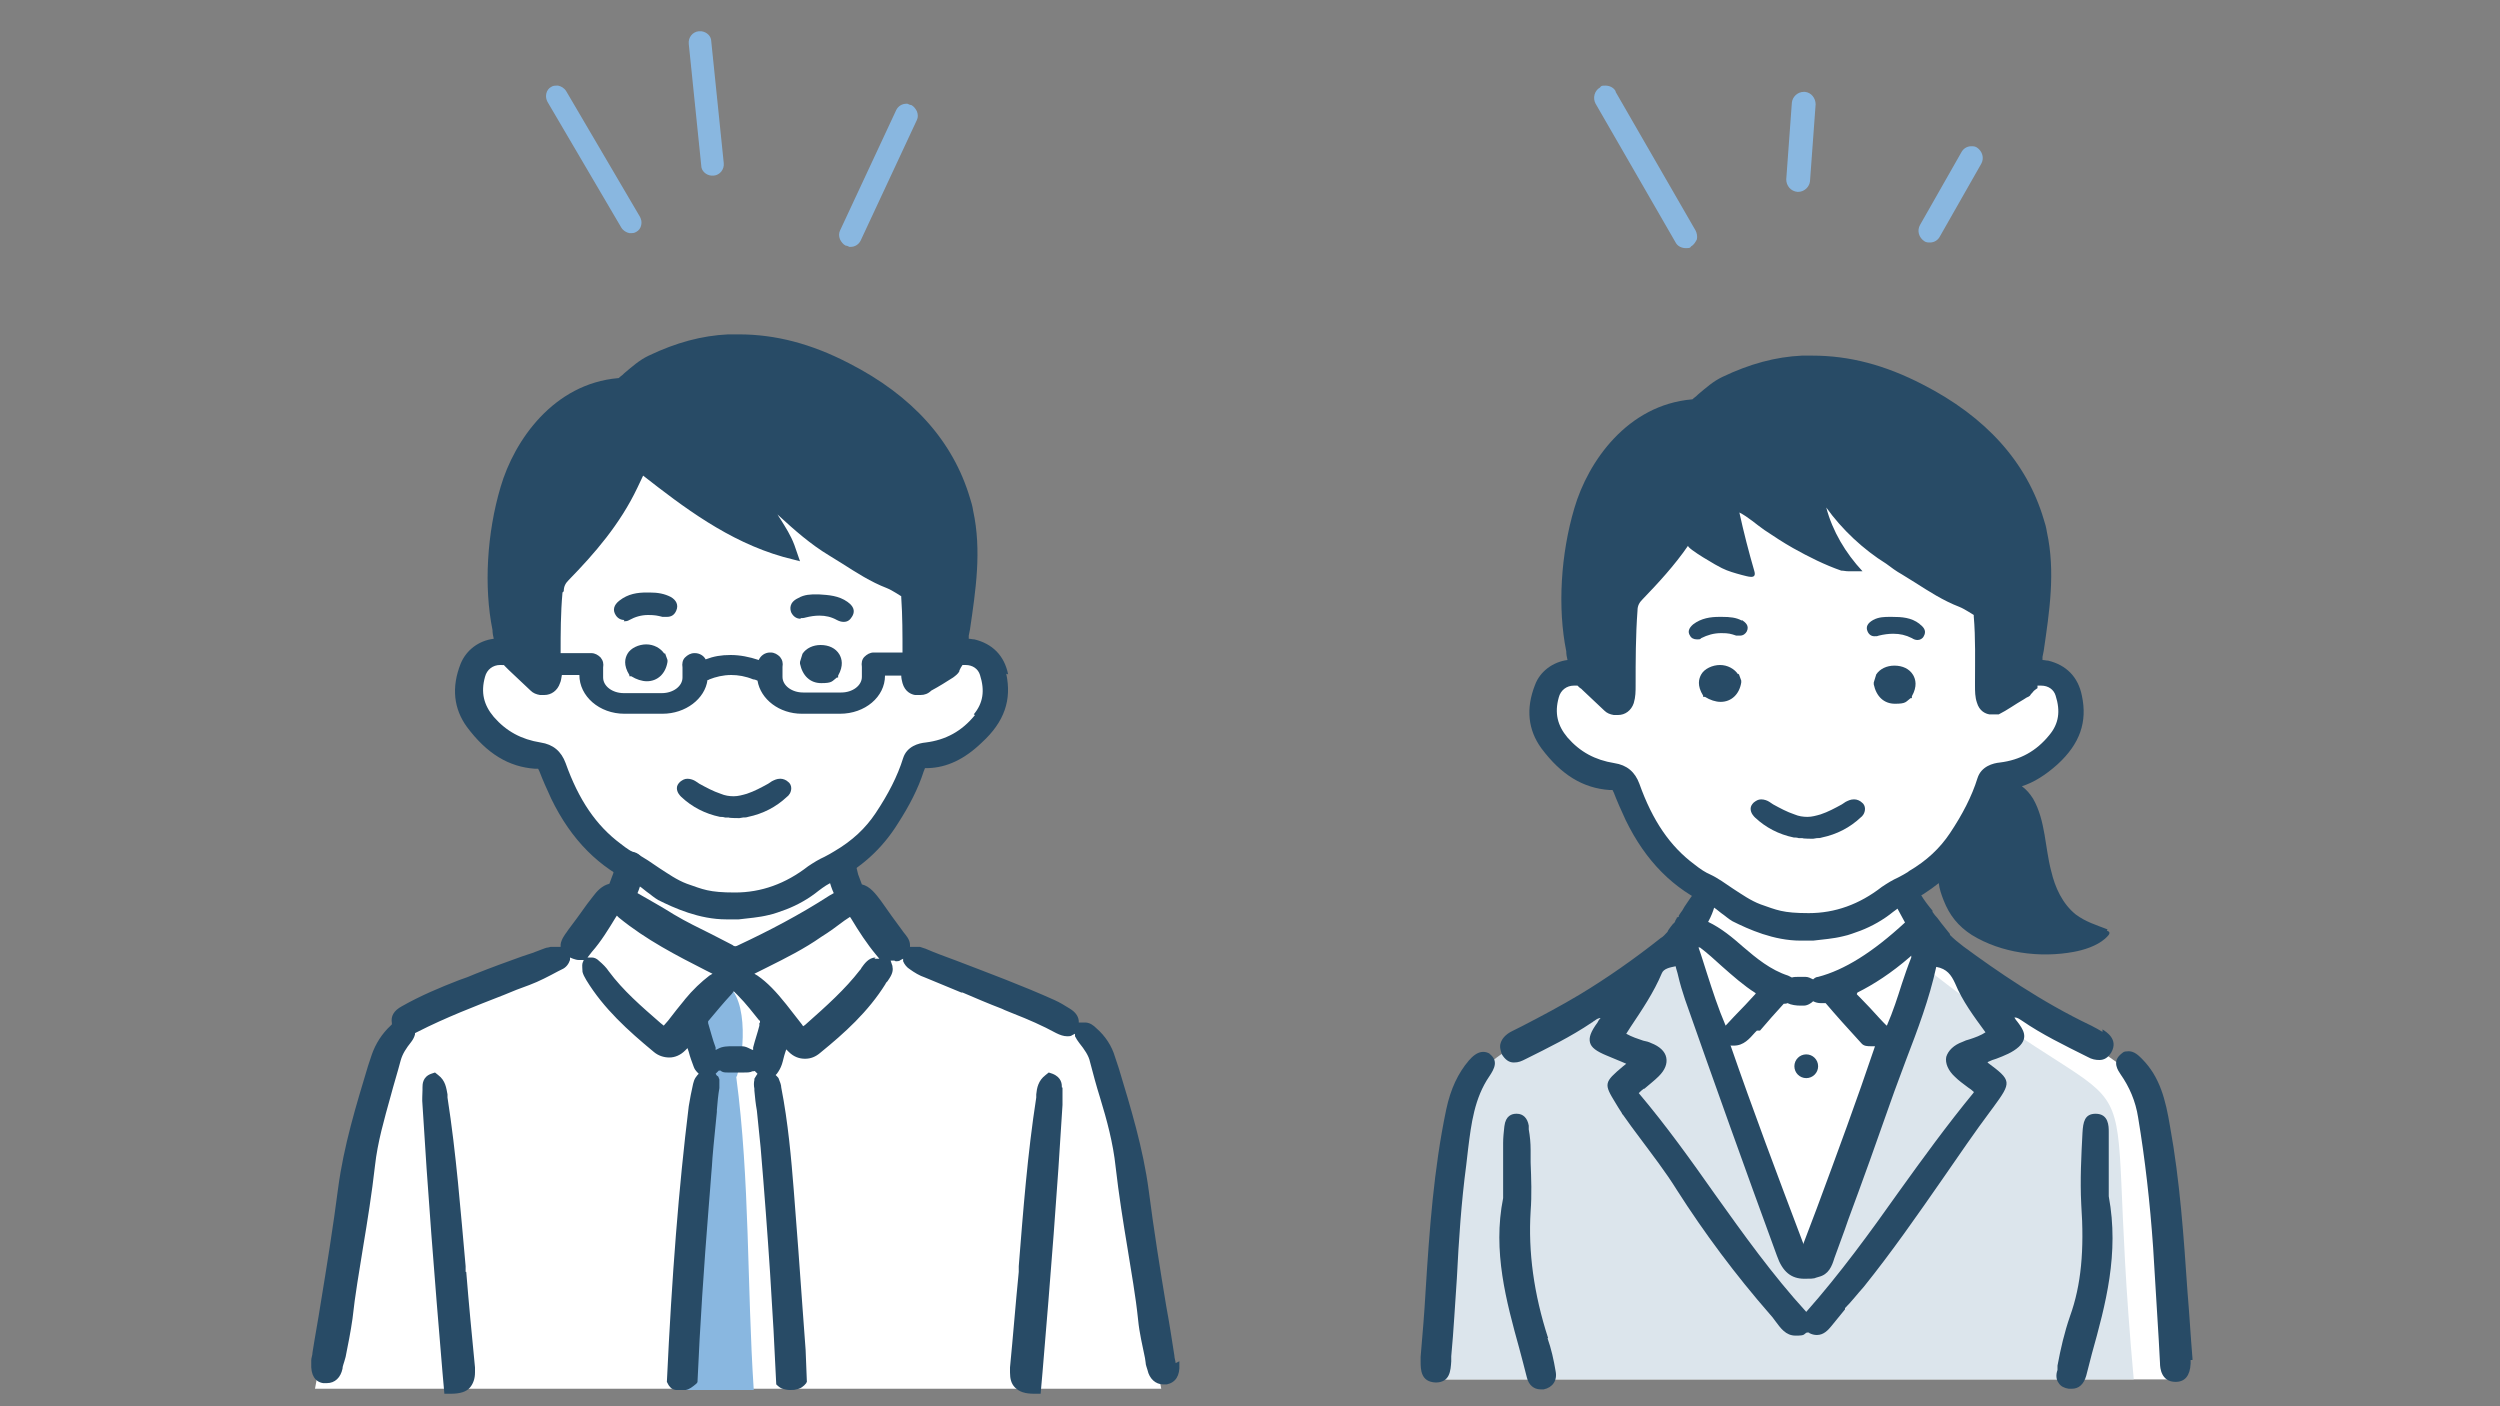 <?xml version="1.0" encoding="UTF-8"?>
<svg id="_レイヤー_1" data-name="レイヤー 1" xmlns="http://www.w3.org/2000/svg" version="1.1" viewBox="0 0 400 225">
  <rect x="0" y="0" width="400" height="225" fill="#808080" stroke="none"/>
  <defs>
    <style>
      .cls-1 {
        fill: #dce5ec;
      }

      .cls-1, .cls-2, .cls-3, .cls-4 {
        stroke-width: 0px;
      }

      .cls-2 {
        fill: #284b66;
      }

      .cls-3 {
        fill: #89b7e0;
      }

      .cls-4 {
        fill: #fff;
      }
    </style>
  </defs>
  <g id="_男女" data-name="男女">
    <g id="_女性" data-name="女性">
      <path id="_白" data-name="白" class="cls-4" d="M275.2,77.4c0,.2-17.8,15.9-17.8,15.9v15.5c-8.6-4-14.7,3.3-7.4,11,2,2,9.7,4.9,9.7,4.9,2.6,6.1,6.4,14,13.2,17.3l-2.6,6.7s5-1.3-7.4,6.7c-17,11.2-16.9,10-25.7,16.2-6.1,5.2-6.5,45.3-6.9,49.1h117.9c-4.9-56.9,7.1-39.1-36.3-67.8-3-2.2-7.2-10.2-7.2-10.2,5.4-2.2,12.7-12.2,15-17.2,2.5-3.4,8.3-2.1,10.4-7.4,2.9-5.7,2.3-9.1-2.8-10.4l-9.4,4.2-.6-16.4-26.9-18.6-15.3.5Z"/>
      <path class="cls-1" d="M269.1,151c-2.9,1.9-18.8,13.4-24.3,15.2-11.6,5-11.5,11.9-14.2,25.9-.6,7.4-1.5,28.6-1.3,28.6h112.1c-5.5-60.2,6.1-35-33-65.6-3-2.5-2.9,2.7-2.9,2.7l-14.9,44.4-4.4-2.6-17.2-48.6Z"/>
      <g>
        <g>
          <path class="cls-2" d="M336.4,165.1c-.5-.3-1.2-.7-1.8-1-8-3.8-15.2-8.8-20.5-12.7-.8-.6-1.5-1.2-2.1-1.8,0-.2-.1-.3-.2-.4-.4-.5-.8-1-1.2-1.5l-.6-.8c-.3-.3-.6-.7-.8-1v-.2c-.6-.7-1.3-1.6-1.9-2.6-.4-.7-1-1.1-1.8-1.1s-1.6.4-2,1.1c-.4.6-.4,1.4,0,2.1.4.8.9,1.6,1.3,2.4h0s0,0,0,0c-5.2,4.8-9.7,7.6-13.9,8.7-.3,0-.6.2-.8.4h0s0,0,0,0c-.4-.2-.8-.4-1.2-.4h-.2c-.3,0-.5,0-.8,0h-.2c-.3,0-.7,0-1,.1h0s0,0,0,0c-.2-.1-.4-.2-.6-.3-2.8-.9-5.1-2.8-7.2-4.6-1.7-1.5-3.5-3-5.6-4h0s0,0,0,0c.5-.9.8-1.7,1-2.4.1-.6,0-1.2-.4-1.8-.4-.5-1.1-.9-1.7-.9s-.9.2-1.3.7c-.5.6-.9,1.3-1.4,2-.2.3-.3.6-.5.8-.1.2-.3.4-.4.6v.2c0,0-.3.1-.3.1h0c0,.1-.1.3-.2.4h0c-.1.3-.2.5-.4.6l-.4.5h0c-.2.3-.4.5-.5.8-.4.4-.7.8-1.1,1-4.3,3.4-8.6,6.4-12.9,9-3,1.8-6.2,3.5-9.3,5.1l-1.6.8c-1,.5-1.6,1.2-1.8,1.9-.2.6,0,1.2.2,1.8.5.8,1.1,1.3,1.9,1.3s1.2-.2,2-.6c3.4-1.7,7.1-3.5,10.5-5.8.1,0,.2-.2.3-.2.3-.2.5-.4.9-.5h.2c0,0-.1.1-.1.1-.2.2-.3.4-.4.6-1.1,1.5-1.4,2.4-1.2,3.2.2.8,1,1.4,2.7,2.1.8.3,1.6.7,2.4,1l.7.3-.5.4c-3.1,2.6-3.1,2.8-1.2,5.9h0c.3.5.6,1,1,1.6,0,.1.1.2.2.3h0c.9,1.3,1.8,2.5,2.7,3.7h0c2,2.7,4.1,5.4,5.9,8.3,4.4,6.9,9.4,13.6,14.9,19.9.3.3.5.6.8,1,.9,1.2,1.7,2.4,3.3,2.4s1.2-.2,1.8-.5h0s.1,0,.2,0c0,0,.2,0,.2.1.4.2.8.3,1.2.3h0c1.1,0,1.8-.8,2.3-1.4.7-.9,1.5-1.8,2.2-2.7v-.2c1.1-1.1,2-2.3,3-3.4,4.5-5.6,8.6-11.5,12.7-17.4,2.5-3.6,5-7.3,7.7-10.9l.3-.4c3-4.1,3-4.3-.9-7.2h0c0,0,.1-.1.1-.1.4-.2.9-.4,1.3-.5,1.3-.5,2.6-1,3.6-1.9,1.6-1.5.7-2.8-.2-4-.2-.2-.3-.4-.5-.7h.1c.4,0,.8.3,1.1.5,3.2,2.2,6.7,3.9,10.5,5.8.7.4,1.3.5,1.9.5.8,0,1.4-.4,1.9-1.2,1.2-2.1-.8-3.3-1.4-3.7ZM297.2,158.8c2.6-1.3,5.4-3.1,8.4-5.7l.2-.2v.3c-.6,1.5-1.1,3-1.5,4.2-.7,2.2-1.4,4.4-2.4,6.7h0c0,.1-1.2-1.2-1.2-1.2-1-1.1-2-2.2-3-3.2-.2-.2-.4-.4-.6-.6h0c0,0,0-.1,0-.1ZM281.6,164.9c1.2-1.4,2.5-2.9,3.8-4.3h0c0,0,0,0,0,0,.2,0,.4,0,.6-.1h0s0,0,0,0c.6.3,1.4.4,2.1.4.2,0,.3,0,.4,0,0,0,0,0,.1,0,.6,0,1.2-.4,1.5-.7h0s0,0,0,0c.4.2.8.3,1.2.3s.2,0,.4,0c0,0,.2,0,.2,0h.2s0,0,0,0c1.7,2,3.5,4,5.7,6.4.4.5,1,.5,1.6.5.2,0,.4,0,.6,0h0s0,0,0,0c-2.9,8.6-6,17-9.3,25.9l-2.2,5.8v-.2c-4.2-11.1-8-21.2-11.6-31.6h0c0-.1.1,0,.1,0,.2,0,.3,0,.4,0,1.6,0,2.5-1.1,3.4-2.1l.3-.3ZM272,151.6c1.2.9,2.4,2,3.5,3,1.7,1.5,3.5,3.1,5.4,4.3h0s0,.1,0,.1c-1.1,1.2-2.2,2.4-3.4,3.6l-1.4,1.5h0c-1.2-2.8-2.1-5.6-3-8.4-.4-1.2-.8-2.6-1.3-4v-.2c0,0,.1.1.1.1ZM317.8,165.1c-.9.6-1.8.9-2.7,1.2-.4.1-.7.2-1.1.4-1.4.5-2.3,1.4-2.6,2.4-.2,1,.3,2.2,1.4,3.2.6.6,1.3,1.1,2.1,1.7.3.2.6.4.9.7h0s0,.1,0,.1c-4.2,5.1-8.2,10.6-12,15.9-4.6,6.5-9.4,13.1-14.8,19.2h0c0,0,0,0,0,0-5.4-5.9-10.1-12.5-14.6-18.8-3.8-5.4-7.8-11-12.2-16.2h0c.3-.3.5-.5.8-.7h.1c.8-.7,1.6-1.3,2.3-2,1-1,1.4-2,1.2-3-.2-1-1.1-1.8-2.4-2.3-.4-.2-.8-.3-1.3-.4-.9-.3-1.8-.6-2.7-1.1h0s.7-1.1.7-1.1c1.8-2.7,3.7-5.5,5-8.6.3-.7,1.2-.9,2.2-1.1h0s0,0,0,0c.1.5.3,1,.4,1.5.3,1.3.7,2.6,1.1,3.8,4.6,13.1,9.6,27.1,14.7,41,.9,2.6,2.3,3.7,4.4,3.7s1.4-.1,2.3-.3c1.6-.4,2.1-1.7,2.5-3,.7-2,1.5-4,2.2-6.1,2.3-6.2,4.6-12.6,6.8-18.9.8-2.3,1.7-4.6,2.5-6.8,1.8-4.7,3.7-9.7,4.8-14.8h0c0,0,0,0,0,0,1.7.3,2.4,1.3,3,2.6,1.2,2.9,3,5.3,4.9,7.9v.2c.1,0,0,0,0,0Z"/>
          <path class="cls-2" d="M238.5,168.7c-.4-.3-.8-.4-1.2-.4-.9,0-1.7.7-2.3,1.4-1.7,2-2.9,4.5-3.6,7.8-2,9.5-2.7,19.4-3.3,29h0c-.2,3.6-.5,7.1-.8,10.6,0,.2,0,.5,0,.7,0,1.3,0,3.3,2.4,3.4h0c2.3,0,2.4-1.9,2.5-3.4,0-.3,0-.5,0-.8.4-4.2.6-8.4.9-12.5.3-6,.7-12.1,1.5-18.1.1-.8.2-1.7.3-2.6h0c.5-4,1-8.1,3.4-11.6.8-1.2,1.5-2.5,0-3.6Z"/>
          <path class="cls-2" d="M350.8,217.6v-.2c-.3-3.6-.5-7.2-.8-10.7-.6-8.7-1.2-17.7-2.8-26.5-.7-4.2-1.6-7.9-4.5-10.8-.5-.5-1.2-1.2-2.1-1.2s-.9.2-1.3.5c-1.4,1.2-.4,2.6,0,3.2,1.4,2,2.4,4.3,2.8,6.9,1.1,6.6,1.9,13.6,2.4,20.8.3,4.9.6,9.9.9,14.8l.2,3.7c0,.8.2,3,2.5,3h0c1.5,0,2.3-1,2.4-2.9,0-.2,0-.5,0-.6Z"/>
          <path class="cls-2" d="M247.7,214.1c-2.3-7.1-3.2-13.8-2.8-20.3.2-2.6.1-5.2,0-7.8v-.3c0-.6,0-1.1,0-1.7,0-1.1-.1-2.2-.3-3.3v-.6c-.2-1.2-.9-1.9-1.9-1.9h-.1c-.7,0-1.7.3-1.9,2-.1.9-.2,1.8-.2,2.7,0,2.1,0,4.2,0,6.3v2.5c-1.7,8.5.5,16.5,2.6,24.1.4,1.5.8,3,1.2,4.6.3,1.2,1.1,1.9,2.2,1.9s.3,0,.5,0c1.4-.3,2.2-1.4,1.9-2.9-.3-1.8-.7-3.6-1.3-5.3Z"/>
          <path class="cls-2" d="M337.4,189c0-2.4,0-5.1,0-7.9,0-.9,0-2.9-2.1-2.9-1.8,0-2,1.4-2.1,3-.2,3.8-.4,7.6-.2,11.5.5,7.3,0,12.9-1.8,17.9-.9,2.6-1.5,5.2-2,7.9v.7c-.3.8-.2,1.6.2,2.1.3.5.9.8,1.6.9.2,0,.3,0,.5,0,1.1,0,1.9-.7,2.3-2.1.3-1.2.6-2.3.9-3.5,2.2-7.9,4.4-16,2.7-25.2v-2.5Z"/>
          <circle class="cls-2" cx="289" cy="170.6" r="1.9"/>
        </g>
        <g>
          <path class="cls-2" d="M303.1,106.5c-1.2,0-2.3.5-2.9,1.4h0c0,0-.4,1.3-.4,1.3v.3c.4,1.9,1.6,3.1,3.4,3.1s1.7-.3,2.5-.9h.2c0-.1,0-.3,0-.3.9-1.6.6-2.7.2-3.4-.6-1-1.7-1.5-3-1.5Z"/>
          <path class="cls-2" d="M278.1,107.9h0c-.6-.9-1.7-1.5-2.9-1.5s-2.5.6-3,1.5c-.4.7-.7,1.8.3,3.4v.2c.1,0,.3,0,.3,0,.8.5,1.7.8,2.5.8,1.7,0,3-1.2,3.3-3.1v-.3s-.4-1.1-.4-1.1h0Z"/>
          <path class="cls-2" d="M296.6,127.9c-.5,0-.9.2-1.3.4l-.6.4c-1.1.6-2.2,1.2-3.4,1.6-.7.2-1.4.4-2.1.4-.7,0-1.4-.1-2.1-.4-1.2-.4-2.3-1-3.4-1.6l-.6-.4c-.3-.2-.8-.4-1.3-.4s-.8.2-1.2.5c-.3.3-.5.6-.5,1,0,.7.5,1.2.7,1.4,1.7,1.6,3.8,2.7,6.2,3.2.2,0,.5,0,.8.1h.6c0,.1,1.7.1,1.7.1h0s.6-.1.6-.1c.3,0,.5,0,.8-.1,2.4-.5,4.5-1.6,6.2-3.2.3-.2.7-.7.7-1.4,0-.4-.2-.8-.5-1-.3-.3-.8-.5-1.2-.5Z"/>
          <path class="cls-2" d="M278.7,99.3c-.9-.5-1.9-.6-3.2-.6h-.4c-1.4,0-2.9.2-4.2,1.2-.7.6-.9,1.2-.5,1.8.2.4.6.6,1.1.6s.5,0,.7-.2c1-.5,2-.8,3.2-.8s1.5.1,2.4.4c.2,0,.4,0,.6,0,.5,0,.9-.3,1.1-.7.4-.9-.2-1.4-.8-1.8Z"/>
          <path class="cls-2" d="M307.1,99.8c-1.3-1-2.8-1.1-4.4-1.1-.1,0-.2,0-.3,0-.8,0-1.8,0-2.7.5-.9.5-1.2,1.1-.9,1.8.2.5.6.8,1.1.8s.4,0,.7-.1c.8-.2,1.6-.3,2.3-.3,1.1,0,2,.2,3,.7.3.2.6.3.9.3.4,0,.8-.2,1-.6.4-.7.2-1.3-.6-1.9Z"/>
          <path class="cls-2" d="M337.2,148.7c-1.8-.7-3.5-1.2-5.1-2.4-2.1-1.7-3.3-4.3-3.9-6.9-1-3.7-.9-8.1-2.9-11.6-.5-.8-1.1-1.5-1.8-2,1.9-.6,3.8-1.8,5.7-3.5,3.6-3.3,4.8-6.8,3.9-11-.6-3-2.5-4.9-5.4-5.6-.3,0-.6-.1-.9-.1,0-.2,0-.3,0-.5l.2-1c.9-6.2,1.9-12.6.5-19-.1-.7-.3-1.4-.5-2-2.7-9.1-9.2-16.4-19.4-21.6-6-3.1-11.7-4.6-17.6-4.6s-1.1,0-1.7,0c-4.2.2-8.3,1.3-12.7,3.4-1.5.7-2.7,1.8-3.9,2.8-.2.2-.4.4-.7.6-.2.2-.2.2-.3.2-10.3.9-16.6,9.9-18.8,17.4-2.2,7.4-2.7,16-1.3,22.9,0,.5.1,1,.2,1.4h0c-2.3.3-4.4,1.8-5.2,4-1.5,3.8-1.1,7.2,1,10.1,3.2,4.3,6.7,6.4,10.9,6.7h.5s.2.4.2.4c.5,1.3,1.2,2.9,1.9,4.4,3.2,6.6,7.7,11.1,13.6,13.7.6.3,1.1.7,1.7,1.2.6.4,1.1.9,1.8,1.3,2.6,1.3,6.6,3.1,10.9,3.1s.8,0,1.2,0h.8c1.6-.2,3.2-.3,4.8-.7,1-.2,1.9-.6,2.8-.9,1.8-.7,3.6-1.7,5.2-3,.8-.6,1.5-1.1,2.3-1.4,1.8-.9,3.5-2,5-3.2.1.9.4,1.8.8,2.8.9,2.3,2.3,4.1,4.5,5.5,4.7,2.9,10.9,3.7,16.3,2.7,1.6-.3,3.6-.9,5-2.1.4-.4,1.2-1,.3-1.3ZM305.3,139.5c-.5.3-1,.6-1.6.9-.9.4-1.7.9-2.6,1.5-3.6,2.8-7.5,4.2-11.7,4.2s-5.1-.5-7.7-1.4c-1.6-.6-3-1.6-4.4-2.5-1.2-.8-2.4-1.7-3.7-2.3-.7-.3-1.5-.8-2.5-1.6-3.9-2.9-6.7-7-8.8-12.9-.7-1.9-2-3-4-3.3-3.1-.5-5.5-1.8-7.5-4.1-1.6-1.9-2.1-3.9-1.4-6.4.3-1.2,1.3-1.9,2.4-1.9s.4,0,.6,0c.2.2.4.4.6.5l.2.2,3.5,3.3c.4.4.9.6,1.5.7.2,0,.4,0,.7,0,1.1,0,2.1-.7,2.5-1.9.3-1,.3-1.9.3-2.9,0-3.8,0-7.9.3-11.9,0-.8.3-1.3.8-1.8,2.5-2.6,5.1-5.4,7.3-8.6-.3.4,4.9,3.4,5.4,3.6,1,.5,2.1.8,3.2,1.1.9.2,2.4.8,2-.6-.9-3.1-1.7-6.2-2.4-9.4,1.4.7,2.7,1.9,4,2.8,1.5,1,3,2,4.6,2.9,2.5,1.4,5.1,2.7,7.7,3.6.4,0,.7.1,1.1.1.8,0,1.5,0,2.3,0-2.7-2.9-4.8-6.4-5.8-10.2,2.5,3.5,5.9,6.7,9.6,9,.8.6,1.6,1.2,2.5,1.7.7.4,1.4.9,2.1,1.3,2.2,1.4,4.5,2.9,7.1,3.9.5.2,1,.5,1.5.8.3.2.5.3.8.5,0,0,0,.1,0,.2.3,3.5.2,7.1.2,10.5v.6c0,.9,0,1.8.3,2.7.4,1.4,1.4,1.8,2,1.9.2,0,.4,0,.6,0s.2,0,.3,0c.2,0,.4,0,.6,0,0,0,0,0,0,0,1.4-.7,2.6-1.6,4-2.4.2-.1.4-.3.7-.4,0,0,.2-.1.3-.2.1-.2.3-.4.4-.5.2-.3.5-.5.8-.7v-.4c.3,0,.4,0,.6,0,1.1,0,2,.6,2.3,1.6.8,2.5.5,4.5-1,6.3-2.1,2.6-4.7,4-7.9,4.4-1.1.1-3,.6-3.6,2.5-.9,2.9-2.4,5.8-4.4,8.8-1.6,2.4-3.7,4.4-6.6,6.1Z"/>
        </g>
      </g>
      <g>
        <path class="cls-3" d="M258.5,14.6c-.3-.6-1-.9-1.6-.9s-.7,0-.9.3c-.9.5-1.2,1.7-.7,2.6l12.8,22.2c.3.6,1,.9,1.6.9s.7,0,.9-.3c.4-.2.7-.7.9-1.1.1-.5,0-1-.2-1.4l-12.8-22.2Z"/>
        <path class="cls-3" d="M288.8,14.7c0,0-.1,0-.2,0-1,0-1.8.8-1.9,1.7l-.9,12.3c0,1,.7,1.9,1.8,2h.1c1,0,1.8-.8,1.9-1.7l.9-12.3c0-1-.7-1.9-1.7-2Z"/>
        <path class="cls-3" d="M316.3,23.6c-.3-.2-.6-.2-.9-.2-.7,0-1.3.4-1.6,1l-6.6,11.6c-.5.9-.2,2,.7,2.6.3.2.6.2.9.2.7,0,1.3-.4,1.6-1l6.6-11.6c.5-.9.2-2-.7-2.6Z"/>
      </g>
    </g>
    <g id="_男性" data-name="男性">
      <path id="_白-2" data-name="白" class="cls-4" d="M100.9,72c-.3.7-15.7,17.2-15.5,17.7.1.6.7,16.5.7,16.5-1.4-2.2-9.7-3.6-10.7,1.4-3.7,6.9,7.7,13.5,12.4,12.9-1.2,4.9,8.1,16.6,12.5,18.5l-2.1,5.7c-3.3.7-3.5,3.3-7.2,6.3-2.5,2.1,1.1,1.2-4.4,3.4-5.5,2.2-22.3,9.7-22.3,9.7,0,0-2.6,1.5-3.9,5.1-3.6,12.8-7.8,41.5-10,53h135.4s-6.4-34.6-7-37c-.6-2.4-2.6-15.5-4.5-18.2-1.9-2.7-3.7-2.3-5.5-3.9-4.6-3.8-26.4-9-29.3-14.8-2-3.4-6.3-7.1-4.8-10.2.8-.9,9.1-7.9,9.9-11,.8-3.1,1.4-6.1,4-6.7,2.6-.6,6.2-1.4,7.6-3.5,1.4-2.1,3.7-4.6,2.9-7.8-.8-3.2-1.2-4.8-3.9-5-2.7-.2-8.9,3.5-8.9,3.5l-.4-15-25.9-16.7-19.5-4.1Z"/>
      <g id="_塗り" data-name="塗り">
        <path class="cls-3" d="M117.9,172.2c1.3-4.1,1.9-13.8-2.6-15.1-1.7,1.6-3.2,3.3-4.7,5.1,2.8,12.1.3,24.8-.7,37.1-.5,6-.8,12.1-1.3,18.1-.1,1.7-.3,3.3-.6,5h12.6c-1.1-16.7-.6-33.5-2.8-50.1Z"/>
      </g>
      <g id="_アウトライン" data-name="アウトライン">
        <g>
          <path class="cls-2" d="M188.1,218.1c0-.3-.2-.8-.2-1.2-.4-2.6-.8-5.2-1.3-7.9-1-6-2-12.3-2.8-18.5-.9-6.8-2.9-13.3-4.8-19.6l-.6-1.8c-.5-1.7-1.5-3.3-3-4.6-.4-.4-1-.9-1.8-.9s-.3,0-.6,0h-.4c0,.1,0-.3,0-.3-.1-.8-.6-1.4-1.4-1.9-.8-.5-1.6-1-2.5-1.4-5.1-2.3-10.5-4.3-15.7-6.3h0c-1.6-.6-3.3-1.2-4.9-1.9-.3-.1-.6-.2-.9-.3h-.3c0,0-.2,0-.2,0-.3,0-.5,0-.7,0h-.4c0,0,0-.3,0-.3,0-.9-.7-1.6-1-2h0c-1.4-1.9-2.5-3.4-3.6-5-.9-1.2-1.8-2.4-3.1-2.7-.2-.5-.4-1.1-.6-1.6-.2-.7-.3-1.4-.5-2-.6-2.4-4.5-1.9-4.4.6,0,1.5.4,3.1,1,4.4-.2.1-.5.3-.7.4-4.8,3.1-9.8,5.7-14.5,7.9-.2.1-.4.2-.5.2s-.3,0-.5-.2c-1.1-.6-2.2-1.1-3.3-1.7-2-1-4.1-2-6.1-3.2-1.9-1.2-3.9-2.3-5.8-3.4.6-1.4.9-3,1-4.5.1-2.5-3.7-3-4.4-.6-.2.7-.3,1.4-.5,2-.2.5-.4,1.1-.6,1.6-1.2.3-2,1.2-2.6,2l-1,1.3c-1,1.4-2,2.8-3,4.1l-.2.3c-.3.4-.9,1.2-1,2v.4s-.4,0-.4,0c-.2,0-.4,0-.6,0s-.3,0-.5,0h-.1s-.4.1-.4.1c-.3,0-.7.2-1,.3-1,.4-2.1.8-3.1,1.1-2.5.9-5,1.8-7.5,2.8-.9.4-1.7.7-2.6,1h0c-3.1,1.2-6.2,2.5-9.2,4.2-1.3.7-1.8,1.6-1.6,2.7v.2s-.2.2-.2.2c-1.4,1.3-2.4,2.9-3,4.6l-.6,1.8c-1.9,6.3-3.9,12.8-4.8,19.6-.8,6.2-1.8,12.4-2.8,18.5-.4,2.6-.9,5.2-1.3,7.8,0,.4-.2.9-.2,1.2v.5c-.1,1.9.6,3,1.9,3.2.2,0,.4,0,.6,0,1.3,0,2.2-.9,2.5-2.3,0-.4.2-.8.3-1.2l.2-.7c.4-2,.8-4,1.1-6.1.4-3.8,1.1-7.7,1.7-11.5.7-4.2,1.4-8.6,1.9-13,.4-3.7,1.5-7.5,2.5-11.1.5-1.9,1.1-3.8,1.6-5.7.3-1.1.9-2,1.7-3,.3-.4.5-.8.6-1.2v-.2s.4-.2.4-.2c4.5-2.3,9.2-4.1,13.8-5.9h0c1.4-.6,2.7-1.1,4.1-1.6,1.6-.6,3.1-1.4,4.6-2.2l.6-.3c.7-.3,1.1-.9,1.3-1.5v-.4c0,0,.5.2.5.2.3.1.6.2.9.2s.1,0,.3,0h.5c0,0-.2.5-.2.5-.1.4,0,.9,0,1.4.1.4.3.8.6,1.3,2.8,4.6,6.7,8.1,10.8,11.5.7.6,1.6.9,2.5.9s1.8-.4,2.5-1.1l.4-.4.2.6c.2.8.5,1.6.8,2.4.1.3.3.6.6.9l.2.2-.2.2c-.1.1-.2.3-.3.4-.2.3-.3.6-.4,1h0c-.3,1.3-.5,2.4-.7,3.6-1.6,13-2.7,27-3.5,44.1.2.4.3.6.5.8.2.3.5.4.9.5h1.6c.6-.1,1.1-.5,1.7-1,0,0,.2-.2.2-.3.4-9.1,1-18.1,1.8-28.1l.2-2.5c.1-1.7.3-3.5.4-5.3.2-2.5.5-5.1.7-7.3h0c0-.1,0-.3,0-.3h0c.1-1.2.2-2.4.4-3.5h0c0-.5,0-.9,0-1.3,0-.1,0-.2-.1-.3,0-.2-.1-.3-.3-.4l-.2-.3.2-.2s0,0,.1-.1l.2-.2h.3c.3.3.7.3,1.1.3s.4,0,.7,0h0c0,0,.2,0,.3,0h0s.2,0,.2,0h.8s.7,0,.7,0c.5,0,.9,0,1.3-.2h.2c0-.1.2,0,.2,0,0,0,.1.1.2.2l.2.2-.2.3c-.1.2-.2.3-.3.5,0,0,0,.1,0,.2-.1.4-.1.9,0,1.4,0,0,0,.2,0,.3.1,1.1.2,2.1.4,3.2h0c.2,1.9.4,3.9.6,5.9,1.2,14.2,2,26.7,2.5,37.9h0c.4.4.7.6,1,.7.4.1.7.2,1.2.2s.7,0,1-.1c.7-.1,1.2-.5,1.6-1,0,0,0-.1.1-.2l-.2-5.1-.5-6.8c-.4-5.8-.9-12.4-1.4-18.8-.4-5-.9-10.8-2-16.4h0c0-.4-.2-.9-.4-1.4,0-.1-.2-.3-.3-.4l-.2-.2.2-.2c.3-.4.6-.9.8-1.5.2-.6.3-1.2.5-1.8l.2-.6.4.4c.8.8,1.7,1.1,2.6,1.1s1.7-.3,2.5-1c3.8-3.1,7.6-6.5,10.4-11,0-.1.1-.2.3-.4.4-.6,1-1.4.8-2.3,0-.1,0-.2-.1-.4l-.2-.6h.6c0,0,.2.1.2.1.3,0,.6,0,.8-.2l.4-.2v.4c.2.5.6,1,1.1,1.3.7.5,1.5,1,2.4,1.3,1.9.8,3.9,1.6,5.8,2.4h.2c2.1.9,4.2,1.8,6.3,2.6.6.3,1.2.5,1.9.8h0c2.3.9,4.6,1.9,6.8,3.1.6.3,1.2.5,1.7.5s.6,0,.9-.2l.4-.2v.4c.2.4.4.7.7,1.1.8,1,1.5,2,1.7,3,.5,1.9,1,3.8,1.6,5.7,1.1,3.6,2.1,7.3,2.5,11.1.5,4.4,1.2,8.8,1.9,13,.6,3.8,1.3,7.6,1.7,11.5.2,2.1.7,4.1,1.1,6.1h0s.1.7.1.7c0,.4.2.8.3,1.2.3,1.4,1.3,2.3,2.5,2.3s.4,0,.6,0c1.4-.3,2.1-1.4,2-3.2v-.5ZM109.6,159.9c-.9,1.1-1.8,2.2-2.7,3.4l-.7.8-.5-.4c-3.1-2.7-6-5.2-8.3-8.3-.4-.6-.9-1.1-1.6-1.7-.3-.3-.7-.5-1.1-.5h-.7c0,0,.7-.9.7-.9,1.5-1.7,2.7-3.7,3.8-5.5l.2-.3.3.3c4.4,3.6,9.3,6.1,14,8.5l1,.5-.5.3c-1.3,1-2.6,2.2-4,3.9ZM121.5,163.6s0,0,0,.2c0,0,0,.2,0,.3-.3,1.2-.7,2.3-1,3.5v.4c-.1,0-.5-.2-.5-.2-.4-.2-.8-.4-1.3-.4-.3,0-.6,0-.9,0s-.6,0-.6,0c-.7,0-1.6,0-2.3.4l-.4.2v-.4c-.5-1.3-.8-2.6-1.2-3.9v-.2c0,0,0-.1,0-.1,1.1-1.3,2.4-2.9,3.8-4.4h0c0,0,.3-.4.3-.4l.3.3c0,0,.2.2.3.3,1.4,1.4,2.6,3,3.5,4.1h.1c0,.1,0,.4,0,.4ZM140.1,153.2c-1.1,0-1.8,1-2.3,1.7,0,.1-.1.2-.2.3-2.4,3.1-5.3,5.7-8.8,8.8l-.3.2-.2-.3s-1.8-2.3-2.5-3.2c-1.6-2-3-3.5-4.6-4.6l-.5-.3s1.6-.8,2.2-1.1c2.8-1.4,5.8-2.9,8.5-4.8,1.3-.8,2.5-1.7,3.7-2.6l.9-.6.2.3c1.2,2,2.5,4,4,5.8l.5.6h-.8Z"/>
          <path class="cls-2" d="M169.9,174c0-.5,0-1.6-1.5-2.2l-.6-.2-.5.4c-1.2.9-1.4,2.1-1.5,3.1,0,.2,0,.4,0,.5-1.4,9-2.1,18.2-2.8,27v.9c-.5,5-.9,10.2-1.4,15.3,0,.2,0,.5,0,.8,0,1,.2,1.8.8,2.4.7.7,1.6,1,3.1,1h1s.3-3.4.3-3.4c1.3-15.4,2.4-29.4,3.2-42.8,0-.8,0-1.6,0-2.4v-.4Z"/>
          <path class="cls-2" d="M74.5,203.5v-.9c-.8-8.8-1.5-18-2.9-27v-.5c-.2-1-.3-2.2-1.5-3.1l-.5-.4-.6.2c-1.4.5-1.4,1.7-1.4,2.2v.4c0,.7-.1,1.5,0,2.4.8,13.4,1.9,27.4,3.2,42.8l.3,3.4h1c1.5,0,2.5-.3,3.1-1,.5-.6.8-1.4.8-2.4,0-.3,0-.5,0-.8-.5-5.1-1-10.3-1.4-15.3Z"/>
        </g>
        <g>
          <path class="cls-2" d="M161.3,107.9c-.6-3-2.5-4.9-5.4-5.6-.3,0-.6-.1-.9-.1,0-.2,0-.3,0-.5l.2-1c.9-6.2,1.9-12.6.5-19-.1-.7-.3-1.4-.5-2-2.7-9.1-9.2-16.4-19.4-21.6-6-3.1-11.7-4.6-17.6-4.6s-1.1,0-1.7,0c-4.2.2-8.3,1.3-12.7,3.4-1.5.7-2.7,1.8-3.9,2.8-.2.2-.4.4-.7.6-.2.2-.2.2-.3.2-10.3.9-16.6,9.9-18.8,17.4-2.2,7.4-2.7,16-1.3,22.9,0,.5.1,1,.2,1.4h0c-2.4.3-4.4,1.8-5.3,4-1.5,3.8-1.1,7.2,1,10.1,3.2,4.3,6.7,6.4,10.9,6.7h.5s.2.4.2.4c.5,1.3,1.2,2.9,1.9,4.4,3.2,6.6,7.7,11.1,13.6,13.7.6.3,1.1.7,1.7,1.2.6.4,1.1.9,1.8,1.3,2.6,1.3,6.6,3.1,10.9,3.1s.8,0,1.2,0h.8c1.6-.2,3.2-.3,4.8-.7,1-.2,1.9-.6,2.8-.9,1.8-.7,3.6-1.7,5.2-3,.8-.6,1.5-1.1,2.3-1.4,4.3-2.1,7.8-5.2,10.4-9.4,1.8-2.8,3.2-5.5,4.1-8.3l.2-.5h.5c3-.1,5.8-1.4,8.6-4.1,3.6-3.3,4.8-6.8,3.9-11ZM90.2,94.6c0-.8.3-1.3.8-1.8,4.1-4.2,8.2-8.9,11-14.8.3-.6.6-1.3.9-1.9,6.4,5,13.6,10.5,22.4,13l2.7.7-.9-2.6c-.6-1.6-1.4-2.8-2.2-4.1-.2-.3-.4-.6-.5-.8,0,0,.1.1.2.2,2.5,2.3,5.1,4.6,8.1,6.4.7.4,1.4.9,2.1,1.3,2.2,1.4,4.5,2.9,7.1,3.9.5.2,1,.5,1.5.8.3.2.5.3.8.5,0,0,0,.1,0,.2.2,2.9.2,5.9.2,8.8h-3.9c0,0-.2,0-.3,0,0,0,0,0,0,0-.1,0-.2,0-.3,0h-.1c-.6,0-1.1.3-1.5.7-.4.4-.5,1-.4,1.6,0,.1,0,.2,0,.4v1.2c0,1.4-1.5,2.5-3.3,2.5h-6.1c-1.8,0-3.3-1.1-3.3-2.5v-1.2c0-.1,0-.3,0-.4.1-.6,0-1.1-.4-1.6-.4-.4-.9-.7-1.5-.7h-.1c-.8,0-1.5.5-1.8,1.2-1.5-.5-3-.8-4.5-.8s-2.7.2-4,.7c-.3-.6-1-1-1.7-1h-.1c-.6,0-1.1.3-1.5.7-.4.4-.5,1-.4,1.6,0,.1,0,.2,0,.4v1.2c0,1.4-1.5,2.5-3.3,2.5h-6.1c-1.8,0-3.3-1.1-3.3-2.5v-1.2c0-.1,0-.3,0-.4.1-.6,0-1.1-.4-1.6-.4-.4-.9-.7-1.5-.7h-.1c0,0-.1,0-.2,0,0,0-.1,0-.2,0h-4.4c0-3.2,0-6.4.3-9.7ZM156,114.4c-2.1,2.6-4.7,4-7.9,4.4-1.1.1-3,.6-3.6,2.5-.9,2.9-2.4,5.8-4.4,8.8-1.6,2.4-3.7,4.4-6.6,6.1-.5.3-1,.6-1.6.9-.9.4-1.7.9-2.6,1.5-3.6,2.8-7.5,4.2-11.7,4.2s-5.1-.5-7.7-1.4c-1.6-.6-3-1.6-4.4-2.5-1.2-.8-2.4-1.7-3.7-2.3-.7-.3-1.5-.8-2.5-1.6-3.9-2.9-6.7-7-8.8-12.9-.7-1.9-2-3-4-3.3-3.1-.5-5.5-1.8-7.5-4.1-1.6-1.9-2.1-3.9-1.4-6.4.3-1.2,1.3-1.9,2.4-1.9s.5,0,.7.1c.2.2.4.4.5.5l.2.2,3.5,3.3c.4.4.9.6,1.5.7.2,0,.4,0,.7,0,1.1,0,2.1-.7,2.5-1.9.2-.4.2-.9.3-1.3h2.8c0,3.4,3.2,6.2,7.2,6.2h6.1c3.7,0,6.8-2.4,7.2-5.4.1,0,.2,0,.3-.1,1-.4,2.2-.7,3.5-.7,1.1,0,2.3.2,3.5.7.2,0,.5.1.7.2.5,3,3.5,5.3,7.1,5.3h6.1c4,0,7.2-2.7,7.2-6.1h0c0,0,2.6,0,2.6,0,0,.4.1.8.2,1.2.4,1.4,1.4,1.8,2,1.9.2,0,.4,0,.6,0s.2,0,.3,0c.6,0,1.2-.2,1.7-.7,1.3-.7,2.4-1.4,3.5-2.1.4-.3.8-.6,1-1,0-.1,0-.2.1-.3.1-.3.3-.5.4-.7.2,0,.3,0,.5,0,1.1,0,2,.6,2.3,1.6.8,2.5.5,4.5-1,6.3Z"/>
          <path class="cls-2" d="M131.3,103.2c-1.2,0-2.3.5-2.9,1.4h0c0,0-.4,1.3-.4,1.3v.3c.4,1.9,1.6,3.1,3.4,3.1s1.7-.3,2.5-.9h.2c0-.1,0-.3,0-.3.9-1.6.6-2.7.2-3.4-.6-1-1.7-1.5-3-1.5Z"/>
          <path class="cls-2" d="M106.3,104.6h0c-.6-.9-1.7-1.5-2.9-1.5s-2.5.6-3,1.5c-.4.7-.7,1.8.3,3.4v.2c.1,0,.3,0,.3,0,.8.5,1.7.8,2.5.8,1.7,0,3-1.2,3.3-3.1v-.3s-.4-1.1-.4-1.1h0Z"/>
          <path class="cls-2" d="M124.8,124.6c-.5,0-.9.2-1.3.4l-.6.4c-1.1.6-2.2,1.2-3.4,1.6-.7.2-1.4.4-2.1.4-.7,0-1.4-.1-2.1-.4-1.2-.4-2.3-1-3.4-1.6l-.6-.4c-.3-.2-.8-.4-1.3-.4s-.8.2-1.2.5c-.3.3-.5.6-.5,1,0,.7.5,1.2.7,1.4,1.7,1.6,3.8,2.7,6.2,3.2.2,0,.5,0,.8.1h.6c0,.1,1.7.1,1.7.1h0s.6-.1.6-.1c.3,0,.5,0,.8-.1,2.4-.5,4.5-1.6,6.2-3.2.3-.2.7-.7.7-1.4,0-.4-.2-.8-.5-1-.3-.3-.8-.5-1.2-.5Z"/>
          <path class="cls-2" d="M99.8,99.4c.3,0,.6,0,.9-.2.9-.5,1.9-.8,3-.8s1.5.1,2.3.3c.2,0,.4,0,.7,0,.7,0,1.2-.3,1.5-1,.4-.9,0-1.7-.9-2.2-1-.5-2-.7-3.4-.7h-.4c-1.5,0-3,.2-4.4,1.3-.9.7-1.1,1.5-.6,2.3.3.5.8.8,1.4.8Z"/>
          <path class="cls-2" d="M128.1,98.9c.2,0,.5,0,.8-.1.8-.2,1.5-.3,2.2-.3,1,0,1.9.2,2.8.7.4.2.7.3,1.1.3.6,0,1-.3,1.3-.8.4-.6.6-1.5-.7-2.4-1.4-1-3-1.1-4.6-1.2-.1,0-.2,0-.4,0-.8,0-1.9,0-2.9.6-1.5.7-1.3,1.8-1.1,2.3.3.6.8,1,1.5,1Z"/>
        </g>
      </g>
      <g>
        <path class="cls-3" d="M90.6,14.6c-.3-.5-.8-.8-1.3-.9,0,0-.1,0-.2,0-.3,0-.6,0-.9.2-.4.2-.7.6-.8,1.1-.1.5,0,.9.2,1.3l11.8,20.1c.3.5.8.8,1.3.9,0,0,.1,0,.2,0,.3,0,.6,0,.9-.2.4-.2.7-.6.8-1.1.1-.5,0-.9-.2-1.3l-11.8-20.1Z"/>
        <path class="cls-3" d="M113.8,6.6c0-.8-.7-1.5-1.6-1.6,0,0-.1,0-.2,0s-.1,0-.2,0c-1,.1-1.7,1-1.6,2l2,19.5c0,.8.7,1.5,1.6,1.6,0,0,.1,0,.2,0s.1,0,.2,0c1-.1,1.7-1,1.6-2l-2-19.5Z"/>
        <path class="cls-3" d="M146.7,17.8c-.2-.4-.5-.8-.9-1-.2,0-.4-.1-.6-.2,0,0-.1,0-.2,0-.7,0-1.3.4-1.6,1l-9,19.3c-.2.4-.2.9,0,1.4.2.4.5.8.9,1,.2,0,.4.1.6.2,0,0,.1,0,.2,0,.7,0,1.3-.4,1.6-1l9-19.3c.2-.4.2-.9,0-1.4Z"/>
      </g>
    </g>
  </g>
</svg>